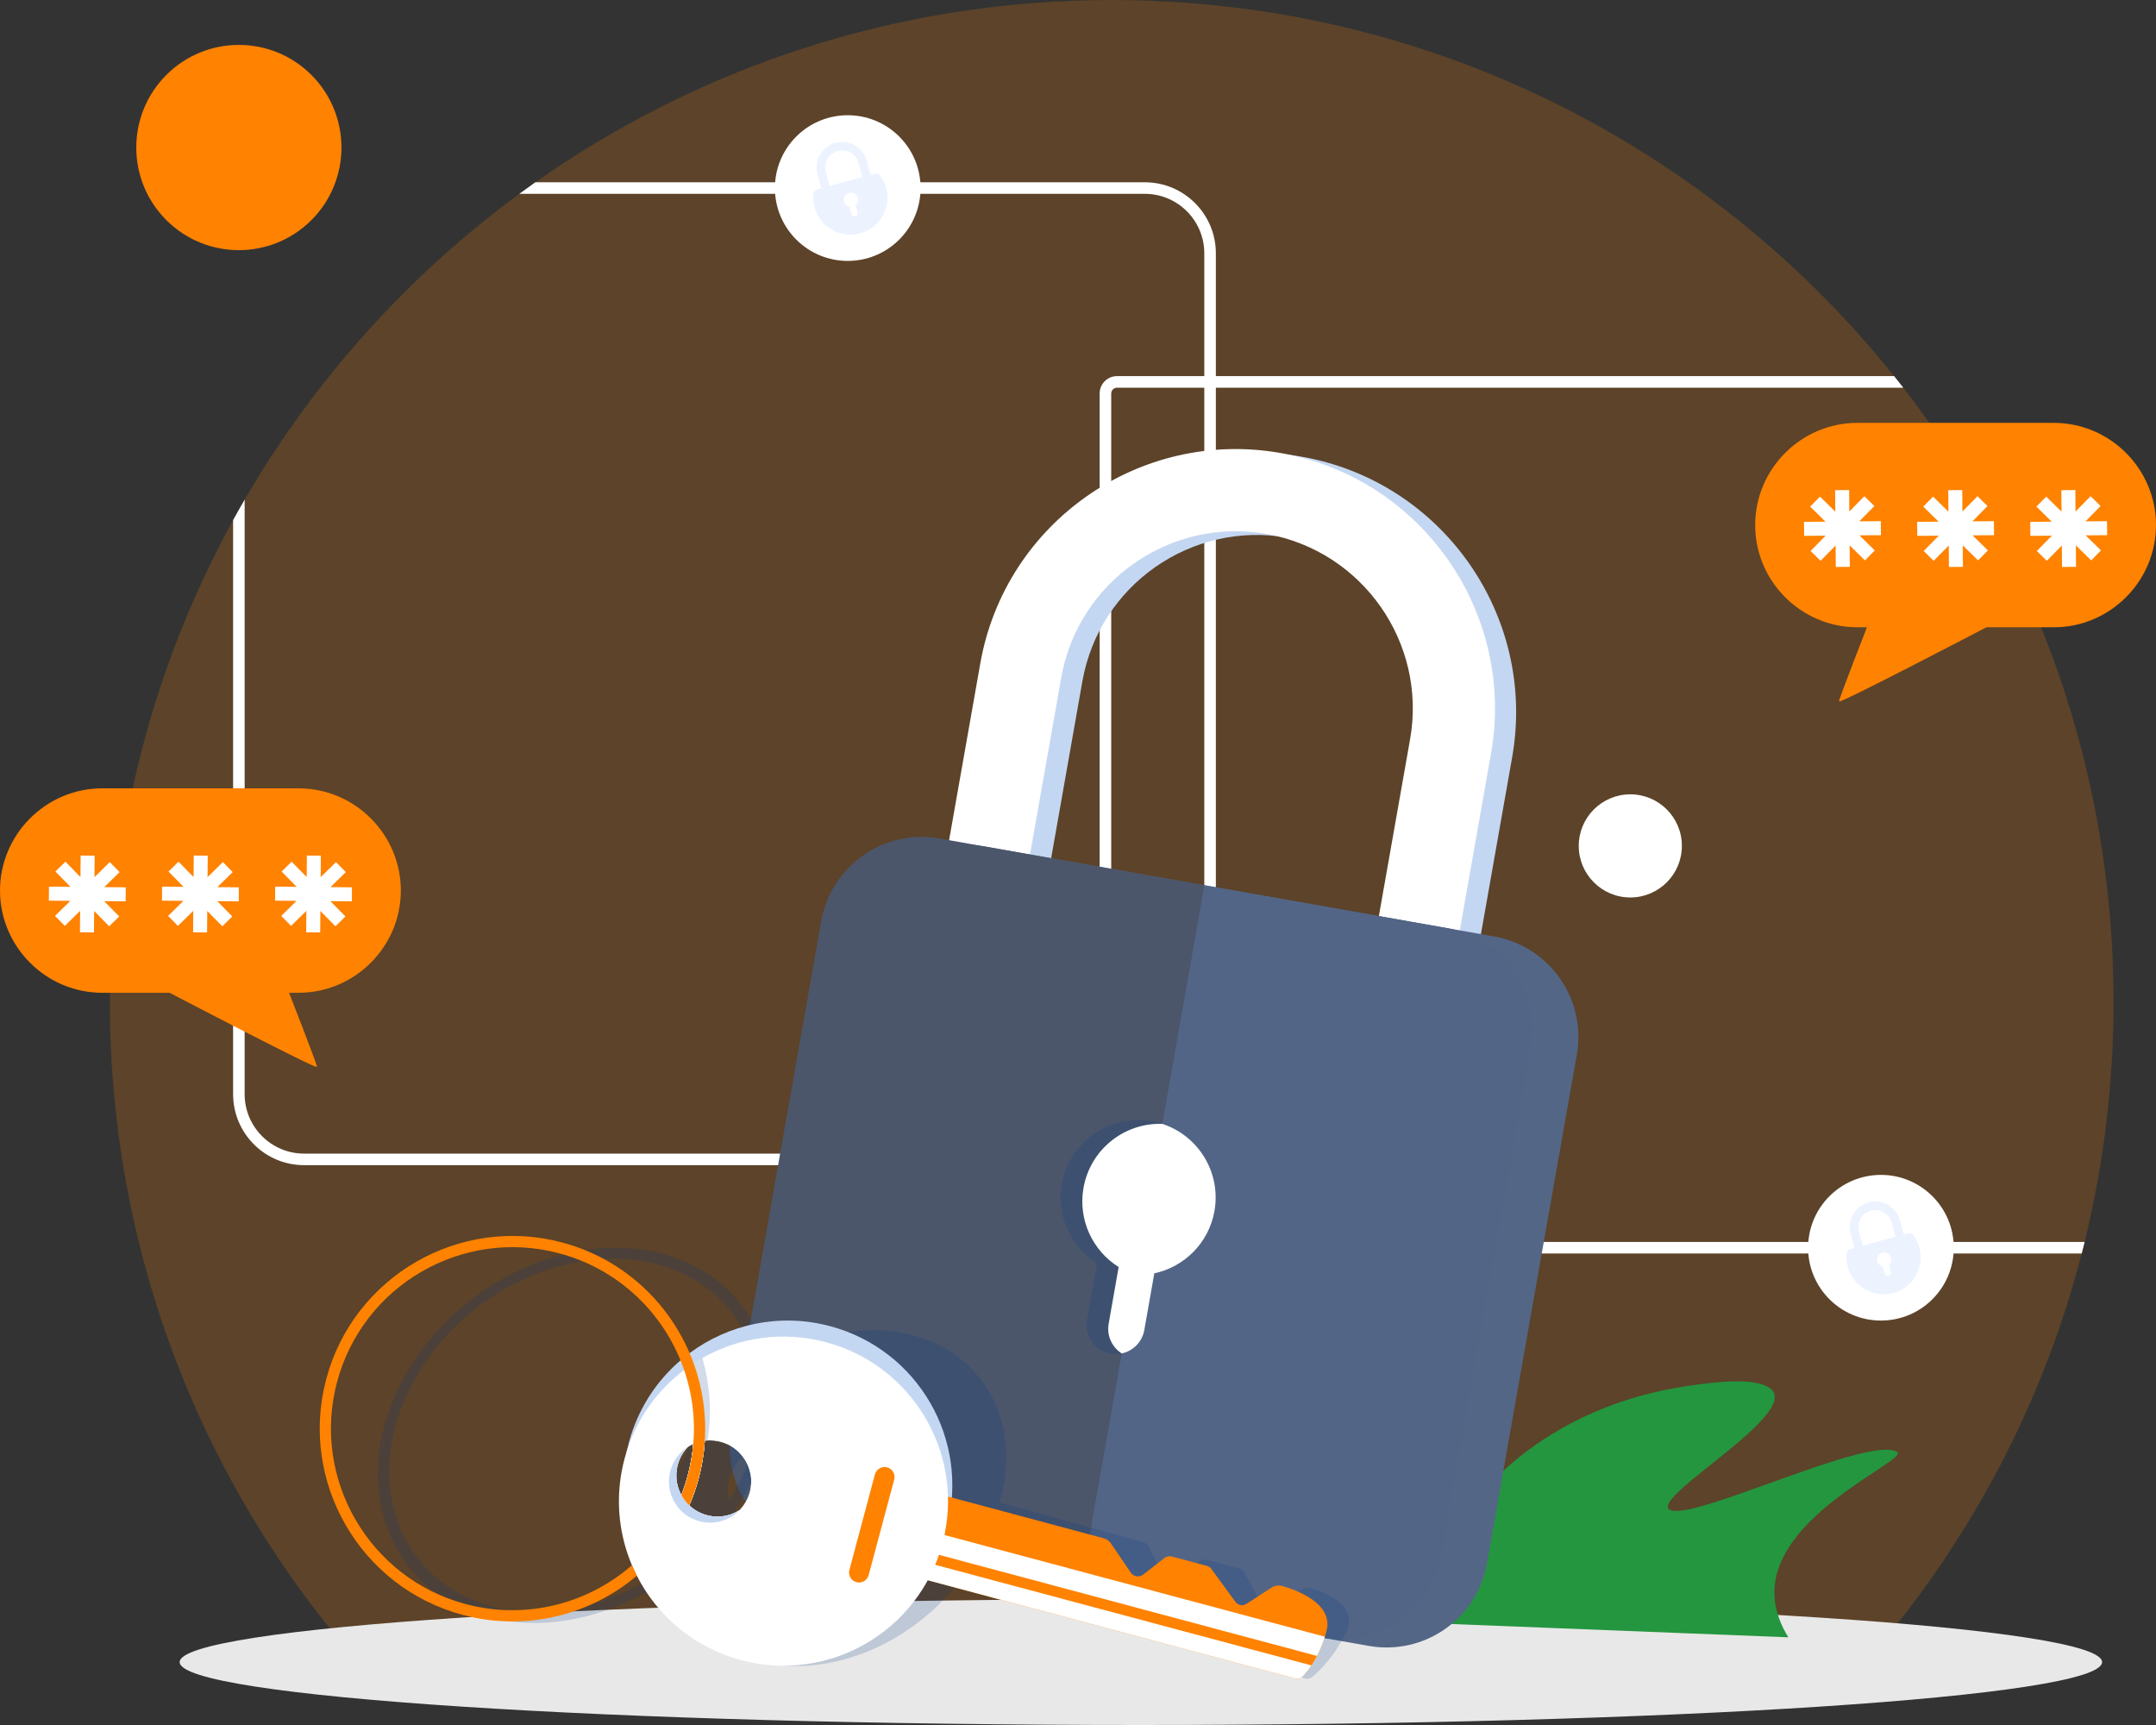 <svg width="120" height="96" viewBox="0 0 120 96" fill="none" xmlns="http://www.w3.org/2000/svg">
<rect x="0" y="0" width="120" height="96" fill="#333333" stroke="none"/>
<g id="Group">
<path id="Vector" d="M117.638 55.762C117.638 60.366 117.08 64.838 116.029 69.117C115.976 69.332 115.922 69.546 115.867 69.76C113.533 78.788 108.994 86.929 102.859 93.574H20.893C11.719 83.636 6.114 70.354 6.114 55.762C6.114 46.042 8.601 36.903 12.974 28.945C13.184 28.563 13.398 28.183 13.617 27.807C17.491 21.132 22.711 15.335 28.904 10.788C29.2 10.57 29.498 10.355 29.799 10.144C38.871 3.753 49.935 0 61.876 0C79.496 0 95.207 8.172 105.426 20.933C105.597 21.146 105.766 21.36 105.934 21.576C113.27 31.017 117.638 42.879 117.638 55.762Z" fill="#FF8200" fill-opacity="0.2"/>
<path id="Vector_2" d="M63.722 10.144H29.798C29.498 10.356 29.2 10.57 28.904 10.788H63.722C65.546 10.788 67.029 12.272 67.029 14.096V60.893C67.029 62.717 65.546 64.201 63.722 64.201H16.925C15.101 64.201 13.617 62.717 13.617 60.893V27.807C13.398 28.183 13.184 28.563 12.974 28.945V60.893C12.974 63.072 14.746 64.844 16.925 64.844H63.722C65.901 64.844 67.673 63.072 67.673 60.893V14.096C67.673 11.917 65.901 10.144 63.722 10.144Z" fill="white"/>
<path id="Vector_3" d="M62.17 69.117C61.993 69.117 61.849 68.972 61.849 68.795V21.898C61.849 21.72 61.993 21.576 62.17 21.576H105.933C105.765 21.36 105.597 21.146 105.425 20.932H62.17C61.638 20.932 61.205 21.365 61.205 21.898V68.795C61.205 69.327 61.638 69.76 62.17 69.76H115.866C115.922 69.546 115.976 69.332 116.029 69.117H62.17Z" fill="white"/>
<path id="Vector_4" d="M63.5 96C93.047 96 117 94.433 117 92.5C117 90.567 93.047 89 63.5 89C33.953 89 10 90.567 10 92.5C10 94.433 33.953 96 63.5 96Z" fill="#E8E8E8"/>
<path id="Vector_5" d="M81.735 84.15C82.792 82.355 86.744 78.198 93.869 77.142C95.034 76.969 97.623 76.585 98.529 77.268C100.328 78.623 91.872 83.302 92.918 84.01C94.029 84.764 103.963 79.874 105.581 80.796C106.341 81.228 98.729 84.205 98.76 88.651C98.767 89.656 99.157 90.507 99.538 91.12L79.336 90.323C79.336 90.323 79.132 88.574 81.735 84.15Z" fill="#24963F"/>
<g id="Group_2">
<path id="Vector_6" d="M64.593 69.981C56.756 68.597 51.507 61.095 52.891 53.258L55.74 37.122C57.123 29.285 64.625 24.036 72.462 25.419C80.299 26.803 85.549 34.305 84.165 42.142L81.316 58.278C79.932 66.115 72.43 71.365 64.593 69.981ZM71.667 29.923C66.313 28.978 61.189 32.564 60.244 37.917L57.395 54.054C56.449 59.407 60.035 64.531 65.389 65.477C70.742 66.422 75.866 62.836 76.812 57.483L79.661 41.346C80.606 35.993 77.02 30.869 71.667 29.923Z" fill="#C4D7F2"/>
<path id="Vector_7" d="M63.417 69.773C55.58 68.389 50.33 60.888 51.714 53.051L54.563 36.914C55.947 29.078 63.448 23.828 71.285 25.212C79.122 26.595 84.372 34.097 82.988 41.934L80.139 58.07C78.755 65.907 71.254 71.157 63.417 69.773ZM70.49 29.715C65.137 28.77 60.013 32.356 59.067 37.709L56.218 53.846C55.273 59.199 58.859 64.323 64.212 65.269C69.566 66.214 74.69 62.628 75.635 57.275L78.484 41.138C79.43 35.785 75.844 30.661 70.49 29.715Z" fill="white"/>
<path id="Vector_8" d="M76.185 91.598L47.89 86.602C44.801 86.056 42.738 83.109 43.284 80.019L48.28 51.725C48.825 48.635 51.773 46.572 54.863 47.118L83.157 52.114C86.247 52.66 88.31 55.607 87.764 58.697L82.768 86.992C82.222 90.081 79.275 92.144 76.185 91.598Z" fill="#536686"/>
<path id="Vector_9" d="M85.189 58.243L80.193 86.537C79.647 89.627 76.7 91.69 73.61 91.144L45.316 86.148C42.225 85.602 40.163 82.654 40.709 79.565L45.705 51.27C46.251 48.18 49.198 46.117 52.288 46.663L80.582 51.66C83.672 52.205 85.734 55.152 85.189 58.243Z" fill="#4B566B"/>
<path id="Vector_10" opacity="0.18" d="M85.189 58.242L80.193 86.537C79.647 89.627 76.7 91.69 73.61 91.144L60.065 88.752L67.038 49.267L80.582 51.659C83.672 52.205 85.735 55.152 85.189 58.242Z" fill="#78AFFF"/>
<g id="Group_3">
<path id="Vector_11" opacity="0.18" d="M67.596 67.395C67.281 69.177 65.914 70.507 64.248 70.864L63.69 74.02C63.573 74.688 63.061 75.188 62.437 75.322C62.237 75.365 62.026 75.371 61.813 75.334C60.933 75.178 60.345 74.338 60.5 73.457L61.058 70.3C59.614 69.395 58.786 67.677 59.1 65.895C59.515 63.549 61.752 61.983 64.098 62.397C64.302 62.433 64.501 62.483 64.693 62.546C66.702 63.203 67.974 65.254 67.596 67.395Z" fill="#003889"/>
<path id="Vector_12" d="M67.596 67.396C67.281 69.177 65.914 70.507 64.248 70.864L63.691 74.02C63.573 74.688 63.061 75.188 62.437 75.322C61.897 74.981 61.588 74.337 61.706 73.67L62.263 70.513C60.819 69.608 59.991 67.889 60.306 66.108C60.684 63.966 62.581 62.474 64.693 62.546C66.702 63.203 67.974 65.254 67.596 67.396Z" fill="white"/>
</g>
</g>
<path id="Vector_13" opacity="0.18" d="M73.007 88.405C72.809 88.346 72.58 88.375 72.387 88.481L70.765 89.379C70.556 89.495 70.296 89.443 70.202 89.267L69.249 87.487C69.203 87.4 69.117 87.335 69.01 87.305L67.208 86.808C67.064 86.769 66.898 86.796 66.767 86.882L65.361 87.796C65.13 87.946 64.819 87.891 64.719 87.683L63.946 86.08C63.885 85.953 63.765 85.859 63.612 85.817L58.441 84.386L55.636 83.612C56.877 79.416 54.964 75.453 50.88 74.328C48.23 73.596 45.241 74.22 42.737 75.785C42.102 72.936 40.063 70.654 36.943 69.794C31.552 68.307 24.943 71.622 22.212 77.183C19.479 82.745 21.643 88.479 27.034 89.966C30.354 90.882 34.135 89.976 37.188 87.847C37.855 90.022 39.529 91.736 41.995 92.416C45.921 93.499 50.587 91.612 53.328 88.09L72.636 93.415C72.769 93.451 72.927 93.413 73.051 93.312C73.074 93.293 73.1 93.272 73.127 93.249C73.142 93.236 73.157 93.222 73.173 93.208C73.176 93.206 73.178 93.204 73.181 93.201C73.193 93.191 73.204 93.18 73.217 93.169C73.292 93.101 73.376 93.022 73.467 92.93C73.487 92.91 73.507 92.889 73.528 92.867C73.578 92.816 73.629 92.761 73.681 92.703C73.814 92.555 73.957 92.384 74.103 92.19C74.322 91.898 74.549 91.553 74.766 91.15C74.818 91.053 74.871 90.952 74.922 90.847C75.647 89.37 73.788 88.64 73.007 88.405ZM41.196 82.419C41.019 82.782 40.823 83.134 40.611 83.476C40.604 83.456 40.597 83.436 40.591 83.415C40.585 83.396 40.579 83.376 40.575 83.356C40.574 83.354 40.573 83.351 40.573 83.349C40.568 83.332 40.564 83.314 40.56 83.297C40.548 83.248 40.539 83.197 40.531 83.146C40.528 83.125 40.526 83.103 40.523 83.082C40.52 83.056 40.518 83.03 40.517 83.004C40.515 82.986 40.514 82.968 40.514 82.95C40.513 82.933 40.512 82.915 40.511 82.897C40.511 82.874 40.511 82.852 40.512 82.829C40.512 82.82 40.512 82.81 40.513 82.8C40.513 82.784 40.514 82.769 40.514 82.752C40.516 82.725 40.518 82.697 40.52 82.669L40.521 82.667C40.523 82.642 40.526 82.618 40.529 82.593C40.532 82.573 40.535 82.551 40.539 82.531C40.541 82.517 40.543 82.503 40.546 82.49C40.573 82.337 40.617 82.183 40.679 82.029C40.748 81.856 40.833 81.693 40.934 81.539C40.984 81.463 41.037 81.389 41.094 81.317C41.094 81.317 41.095 81.317 41.095 81.317C41.132 81.27 41.171 81.224 41.212 81.179C41.313 81.067 41.421 80.962 41.538 80.866C41.538 80.866 41.538 80.866 41.539 80.865C41.59 80.837 41.642 80.811 41.695 80.785C41.715 80.775 41.736 80.766 41.756 80.757C41.791 80.741 41.826 80.727 41.861 80.713C41.865 80.711 41.87 80.709 41.875 80.707C41.702 81.276 41.477 81.848 41.196 82.419ZM41.611 84.506C41.585 84.496 41.559 84.485 41.535 84.474C41.509 84.464 41.485 84.452 41.461 84.441C41.46 84.441 41.46 84.44 41.459 84.439C41.434 84.427 41.41 84.415 41.387 84.402C41.364 84.39 41.342 84.377 41.321 84.364C41.32 84.363 41.318 84.363 41.318 84.361C41.304 84.352 41.289 84.344 41.275 84.334C41.246 84.316 41.219 84.296 41.192 84.276C41.174 84.263 41.157 84.249 41.14 84.235C41.123 84.222 41.107 84.208 41.091 84.195C41.087 84.192 41.084 84.189 41.08 84.185C41.071 84.177 41.062 84.169 41.053 84.161C41.038 84.147 41.024 84.133 41.009 84.119C40.991 84.1 40.973 84.082 40.956 84.063C40.952 84.058 40.947 84.054 40.944 84.049C40.939 84.044 40.935 84.039 40.931 84.034C41.238 83.567 41.518 83.082 41.766 82.576C41.926 82.252 42.068 81.927 42.194 81.602C42.333 81.245 42.452 80.888 42.552 80.532C42.56 80.531 42.569 80.53 42.577 80.529C42.591 80.527 42.605 80.526 42.62 80.525C42.627 80.524 42.632 80.524 42.639 80.523C42.659 80.521 42.678 80.52 42.697 80.518C42.702 80.518 42.708 80.518 42.712 80.518C42.73 80.517 42.747 80.516 42.765 80.515C42.792 80.514 42.819 80.513 42.847 80.513C43.107 80.513 43.364 80.556 43.607 80.649C43.685 80.679 43.761 80.714 43.831 80.753C43.855 80.766 43.878 80.78 43.901 80.794C43.947 80.822 43.99 80.852 44.032 80.883C44.053 80.899 44.074 80.915 44.094 80.932C44.094 80.932 44.094 80.932 44.094 80.932C44.134 80.965 44.172 81 44.209 81.036H44.21C44.245 81.073 44.28 81.111 44.312 81.151C44.324 81.164 44.334 81.178 44.345 81.192C44.388 81.247 44.428 81.305 44.464 81.366C44.482 81.397 44.499 81.428 44.515 81.459C44.523 81.475 44.53 81.491 44.538 81.507C44.543 81.518 44.547 81.529 44.552 81.539C44.567 81.573 44.581 81.607 44.594 81.642C44.602 81.663 44.609 81.684 44.616 81.705C44.627 81.739 44.637 81.774 44.646 81.809C44.655 81.844 44.663 81.88 44.67 81.915C44.67 81.915 44.671 81.915 44.67 81.916C44.686 81.993 44.695 82.071 44.701 82.15C44.706 82.217 44.707 82.285 44.705 82.354C44.707 82.288 44.705 82.224 44.701 82.16C44.706 82.224 44.707 82.288 44.705 82.354C44.704 82.381 44.703 82.409 44.701 82.437C44.7 82.444 44.7 82.451 44.7 82.457C44.699 82.462 44.699 82.466 44.698 82.471C44.697 82.492 44.694 82.513 44.692 82.533C44.69 82.545 44.689 82.557 44.688 82.569C44.686 82.581 44.685 82.593 44.683 82.605C44.68 82.626 44.676 82.647 44.672 82.668C44.645 82.82 44.6 82.973 44.539 83.127C44.504 83.213 44.466 83.297 44.423 83.378C44.423 83.378 44.424 83.379 44.423 83.379C44.366 83.488 44.302 83.592 44.233 83.692C44.076 83.916 43.888 84.117 43.679 84.29C43.026 84.648 42.265 84.755 41.611 84.506ZM27.322 89.379C22.244 87.978 20.207 82.578 22.78 77.34C25.353 72.103 31.577 68.981 36.654 70.381C39.648 71.207 41.586 73.425 42.144 76.179C40.547 77.309 39.188 78.834 38.302 80.637C38.23 80.784 38.162 80.932 38.097 81.079C38.02 81.219 37.947 81.36 37.876 81.504C37.001 83.286 36.712 85.086 36.936 86.708C36.962 86.9 36.997 87.089 37.037 87.276C34.136 89.357 30.503 90.256 27.322 89.379Z" fill="#003889"/>
<g id="Group_4">
<path id="Vector_14" d="M46.211 73.806C43.402 73.054 40.549 73.695 38.383 75.303C38.209 75.431 38.04 75.566 37.876 75.707C36.523 76.868 35.495 78.435 35 80.287C34.96 80.438 34.923 80.59 34.891 80.741C33.875 85.48 36.747 90.232 41.481 91.498C46.219 92.764 51.082 90.075 52.563 85.455C52.609 85.311 52.652 85.165 52.692 85.017C53.999 80.131 51.097 75.112 46.211 73.806ZM38.28 82.118C38.181 82.491 38.061 82.853 37.924 83.204C37.913 83.184 37.902 83.163 37.891 83.142C37.881 83.122 37.871 83.102 37.862 83.081C37.86 83.079 37.859 83.076 37.858 83.073C37.849 83.055 37.841 83.038 37.834 83.02C37.812 82.969 37.791 82.918 37.773 82.865C37.765 82.843 37.758 82.821 37.751 82.799C37.742 82.772 37.734 82.745 37.727 82.719C37.721 82.7 37.717 82.682 37.712 82.663C37.708 82.645 37.703 82.627 37.699 82.609C37.694 82.586 37.689 82.562 37.685 82.539C37.683 82.529 37.681 82.52 37.679 82.51C37.676 82.494 37.673 82.478 37.671 82.461C37.666 82.432 37.662 82.404 37.659 82.376V82.373C37.656 82.348 37.653 82.322 37.652 82.297C37.65 82.276 37.648 82.254 37.647 82.233C37.646 82.219 37.646 82.204 37.645 82.19C37.639 82.034 37.65 81.875 37.678 81.717C37.71 81.54 37.76 81.372 37.827 81.214C37.86 81.135 37.898 81.06 37.939 80.986C37.939 80.986 37.94 80.986 37.94 80.986C37.968 80.938 37.996 80.89 38.027 80.843C38.104 80.728 38.19 80.621 38.285 80.523C38.285 80.522 38.285 80.522 38.286 80.522C38.332 80.493 38.378 80.466 38.425 80.44C38.444 80.43 38.462 80.42 38.48 80.411C38.512 80.394 38.544 80.379 38.576 80.365C38.58 80.363 38.584 80.361 38.588 80.359C38.538 80.944 38.437 81.531 38.28 82.118ZM41.714 83.104C41.68 83.215 41.639 83.323 41.592 83.425C41.483 83.656 41.339 83.862 41.167 84.04C40.592 84.407 39.855 84.518 39.147 84.262C39.118 84.251 39.091 84.24 39.063 84.229C39.036 84.218 39.009 84.206 38.983 84.194C38.982 84.194 38.981 84.194 38.981 84.193C38.953 84.181 38.927 84.168 38.901 84.155C38.875 84.142 38.851 84.129 38.827 84.116C38.825 84.115 38.823 84.115 38.822 84.113C38.806 84.104 38.79 84.095 38.774 84.085C38.741 84.067 38.709 84.046 38.678 84.025C38.657 84.012 38.637 83.998 38.617 83.984C38.598 83.97 38.579 83.956 38.56 83.942C38.556 83.939 38.551 83.935 38.547 83.932C38.543 83.929 38.539 83.927 38.535 83.924C38.528 83.918 38.521 83.912 38.515 83.907C38.497 83.893 38.479 83.878 38.461 83.864C38.439 83.845 38.418 83.826 38.396 83.806C38.391 83.801 38.386 83.797 38.381 83.792C38.375 83.787 38.37 83.782 38.365 83.776C38.571 83.297 38.746 82.798 38.884 82.279C38.974 81.946 39.046 81.612 39.102 81.278C39.163 80.912 39.205 80.545 39.228 80.18C39.236 80.178 39.244 80.177 39.252 80.176C39.266 80.174 39.28 80.173 39.294 80.171C39.3 80.171 39.306 80.17 39.313 80.17C39.332 80.168 39.351 80.166 39.37 80.165C39.375 80.164 39.38 80.164 39.385 80.164C39.402 80.163 39.42 80.162 39.437 80.162C39.464 80.161 39.491 80.16 39.518 80.16C39.779 80.159 40.045 80.205 40.308 80.3C40.393 80.331 40.476 80.366 40.555 80.406C40.581 80.42 40.608 80.434 40.633 80.448C40.685 80.477 40.735 80.508 40.784 80.54C40.808 80.556 40.832 80.573 40.856 80.59C40.856 80.59 40.856 80.59 40.856 80.59C40.904 80.624 40.949 80.66 40.994 80.697H40.994C41.038 80.735 41.081 80.775 41.122 80.815C41.136 80.829 41.15 80.842 41.164 80.857C41.219 80.914 41.271 80.974 41.32 81.036C41.345 81.068 41.369 81.099 41.391 81.132C41.403 81.148 41.414 81.164 41.425 81.181C41.427 81.185 41.431 81.19 41.433 81.194C41.461 81.235 41.486 81.277 41.511 81.32C41.523 81.341 41.535 81.364 41.546 81.385C41.565 81.42 41.582 81.456 41.599 81.492C41.615 81.528 41.631 81.564 41.646 81.6C41.646 81.6 41.646 81.6 41.646 81.601C41.704 81.746 41.748 81.897 41.776 82.051C41.781 82.079 41.786 82.108 41.79 82.136C41.791 82.144 41.792 82.151 41.793 82.157C41.794 82.162 41.794 82.167 41.795 82.171C41.797 82.193 41.799 82.214 41.802 82.235C41.803 82.248 41.804 82.26 41.805 82.272C41.806 82.284 41.807 82.296 41.808 82.309C41.809 82.33 41.81 82.352 41.811 82.374C41.816 82.529 41.805 82.687 41.777 82.845C41.761 82.933 41.741 83.019 41.716 83.103C41.714 83.103 41.714 83.103 41.714 83.104Z" fill="#C4D7F2"/>
<path id="Vector_15" d="M62.943 87.527C63.088 87.741 63.41 87.797 63.609 87.643L64.817 86.703C64.93 86.615 65.09 86.587 65.242 86.628L67.151 87.138C67.264 87.169 67.365 87.236 67.43 87.325L68.768 89.154C68.9 89.335 69.172 89.388 69.356 89.269L70.784 88.346C70.953 88.237 71.177 88.207 71.387 88.268C72.219 88.509 74.236 89.259 73.83 90.777C73.801 90.884 73.77 90.988 73.739 91.088C73.609 91.502 73.457 91.857 73.302 92.156C73.197 92.356 73.092 92.532 72.991 92.684C72.951 92.744 72.912 92.8 72.873 92.853C72.857 92.875 72.841 92.897 72.826 92.917C72.755 93.011 72.688 93.093 72.628 93.163C72.617 93.174 72.608 93.185 72.599 93.195C72.597 93.198 72.594 93.201 72.593 93.203C72.579 93.217 72.567 93.231 72.555 93.244C72.533 93.268 72.512 93.29 72.493 93.31C72.39 93.413 72.241 93.453 72.101 93.415L50.216 87.564L51.453 82.937L55.951 84.139L61.431 85.609C61.593 85.652 61.734 85.749 61.822 85.879L62.943 87.527Z" fill="#FF8200"/>
<path id="Vector_16" d="M50.702 84.929L73.74 91.088C73.609 91.502 73.457 91.856 73.302 92.156C73.197 92.356 73.092 92.531 72.991 92.683C72.951 92.743 72.912 92.799 72.873 92.852C72.857 92.875 72.842 92.896 72.826 92.917C72.755 93.011 72.688 93.093 72.628 93.162C72.617 93.174 72.608 93.184 72.599 93.195C72.597 93.198 72.595 93.2 72.593 93.202C72.58 93.217 72.567 93.231 72.555 93.244C72.533 93.267 72.512 93.289 72.493 93.309C72.391 93.413 72.241 93.452 72.101 93.415L50.012 87.509L50.702 84.929Z" fill="white"/>
<path id="Vector_17" d="M51.713 86.384L73.302 92.156C73.197 92.356 73.092 92.531 72.991 92.683L51.56 86.954L51.713 86.384Z" fill="#FF8200"/>
<path id="Vector_18" d="M45.973 74.697C43.557 74.05 41.109 74.433 39.093 75.576C38.928 75.67 38.766 75.768 38.608 75.871C38.585 75.885 38.562 75.9 38.539 75.915C38.382 76.019 38.228 76.129 38.078 76.243C36.622 77.345 35.484 78.887 34.89 80.741C34.844 80.884 34.801 81.03 34.762 81.177C34.272 83.008 34.373 84.858 34.948 86.523C35.017 86.721 35.092 86.915 35.172 87.107C35.176 87.114 35.179 87.121 35.182 87.129C35.199 87.169 35.216 87.209 35.233 87.248C35.25 87.287 35.267 87.325 35.285 87.362C35.298 87.392 35.313 87.422 35.327 87.452C35.343 87.487 35.36 87.521 35.376 87.555C35.399 87.602 35.422 87.648 35.446 87.694C36.584 89.929 38.629 91.69 41.242 92.389C46.128 93.695 51.147 90.794 52.454 85.908C52.494 85.757 52.53 85.606 52.563 85.455C53.579 80.716 50.708 75.962 45.973 74.697ZM40.307 80.3C40.392 80.331 40.475 80.366 40.554 80.406C40.58 80.42 40.607 80.434 40.632 80.448C40.684 80.477 40.734 80.508 40.783 80.54C40.807 80.556 40.831 80.573 40.855 80.59C40.855 80.59 40.855 80.59 40.856 80.59C40.903 80.624 40.948 80.66 40.993 80.697H40.993C41.037 80.735 41.081 80.775 41.121 80.815C41.135 80.829 41.149 80.842 41.163 80.857C41.218 80.914 41.27 80.974 41.319 81.036C41.344 81.068 41.368 81.099 41.39 81.132C41.402 81.148 41.413 81.164 41.423 81.181C41.426 81.186 41.429 81.19 41.432 81.194C41.46 81.235 41.485 81.277 41.51 81.32C41.522 81.341 41.534 81.364 41.545 81.385C41.564 81.42 41.581 81.456 41.597 81.492C41.614 81.528 41.63 81.564 41.645 81.6C41.645 81.6 41.645 81.6 41.645 81.601C41.703 81.746 41.747 81.897 41.775 82.051C41.78 82.079 41.785 82.108 41.789 82.136C41.79 82.144 41.791 82.151 41.792 82.157C41.793 82.162 41.793 82.167 41.794 82.171C41.796 82.193 41.798 82.214 41.801 82.235C41.802 82.248 41.803 82.26 41.804 82.272C41.805 82.284 41.806 82.296 41.807 82.309C41.808 82.33 41.809 82.352 41.81 82.374C41.815 82.529 41.804 82.687 41.776 82.845C41.76 82.933 41.74 83.019 41.715 83.103C41.715 83.103 41.716 83.104 41.715 83.104C41.681 83.216 41.64 83.323 41.593 83.425C41.484 83.656 41.34 83.862 41.169 84.04C40.593 84.407 39.856 84.518 39.148 84.262C39.119 84.251 39.092 84.24 39.064 84.229C39.037 84.218 39.01 84.206 38.984 84.194C38.983 84.194 38.982 84.194 38.982 84.193C38.955 84.181 38.928 84.168 38.902 84.155C38.877 84.142 38.852 84.129 38.828 84.116C38.826 84.115 38.824 84.115 38.823 84.113C38.807 84.104 38.791 84.095 38.775 84.086C38.742 84.067 38.711 84.046 38.679 84.025C38.658 84.012 38.638 83.998 38.618 83.984C38.599 83.97 38.58 83.956 38.561 83.942C38.556 83.939 38.552 83.935 38.548 83.932C38.544 83.929 38.541 83.927 38.536 83.924C38.529 83.918 38.522 83.912 38.516 83.907C38.498 83.893 38.48 83.878 38.462 83.864C38.44 83.845 38.419 83.826 38.397 83.806C38.392 83.801 38.387 83.797 38.382 83.792C38.377 83.787 38.371 83.782 38.366 83.776C38.572 83.297 38.747 82.798 38.886 82.279C38.975 81.946 39.047 81.612 39.103 81.278C39.164 80.912 39.206 80.545 39.229 80.18C39.237 80.178 39.245 80.177 39.253 80.176C39.267 80.174 39.281 80.173 39.295 80.171C39.301 80.171 39.307 80.171 39.314 80.17C39.333 80.168 39.352 80.166 39.371 80.165C39.376 80.164 39.381 80.164 39.386 80.164C39.403 80.163 39.421 80.162 39.438 80.162C39.465 80.161 39.492 80.16 39.519 80.16C39.778 80.16 40.044 80.205 40.307 80.3ZM37.678 81.716C37.71 81.54 37.76 81.372 37.827 81.214C37.861 81.135 37.898 81.059 37.94 80.986C37.94 80.986 37.94 80.986 37.94 80.985C37.968 80.937 37.996 80.889 38.027 80.843C38.104 80.728 38.19 80.621 38.285 80.522C38.285 80.522 38.285 80.522 38.286 80.522C38.332 80.492 38.378 80.465 38.425 80.439C38.444 80.43 38.462 80.42 38.481 80.411C38.512 80.394 38.544 80.379 38.576 80.365C38.58 80.363 38.584 80.361 38.588 80.359C38.538 80.944 38.437 81.531 38.28 82.118C38.181 82.491 38.061 82.852 37.924 83.204C37.913 83.183 37.902 83.163 37.891 83.141C37.881 83.122 37.871 83.101 37.862 83.081C37.86 83.078 37.859 83.076 37.858 83.073C37.849 83.055 37.841 83.037 37.834 83.02C37.812 82.969 37.791 82.917 37.773 82.865C37.765 82.843 37.758 82.821 37.751 82.798C37.742 82.772 37.734 82.745 37.727 82.718C37.722 82.7 37.717 82.682 37.713 82.663C37.708 82.645 37.703 82.627 37.699 82.608C37.694 82.585 37.689 82.562 37.685 82.539C37.683 82.529 37.681 82.519 37.679 82.509C37.676 82.493 37.673 82.477 37.671 82.46C37.666 82.432 37.662 82.404 37.659 82.375V82.373C37.656 82.347 37.653 82.322 37.652 82.297C37.65 82.275 37.648 82.254 37.647 82.233C37.646 82.219 37.646 82.204 37.645 82.19C37.639 82.034 37.65 81.875 37.678 81.716Z" fill="white"/>
<path id="Vector_19" d="M41.168 84.04C40.555 84.674 39.596 84.932 38.69 84.584C37.676 84.194 37.072 83.118 37.266 82.049C37.386 81.387 37.771 80.852 38.286 80.523C38.19 80.621 38.104 80.728 38.027 80.843C37.997 80.889 37.968 80.937 37.94 80.985C37.94 80.986 37.94 80.986 37.94 80.986C37.898 81.06 37.861 81.135 37.828 81.214C37.761 81.372 37.71 81.54 37.679 81.717C37.65 81.875 37.639 82.034 37.645 82.19C37.646 82.204 37.647 82.219 37.648 82.233C37.648 82.254 37.65 82.275 37.652 82.297C37.654 82.322 37.656 82.347 37.659 82.373V82.375C37.663 82.404 37.666 82.432 37.671 82.46C37.674 82.477 37.676 82.493 37.68 82.509C37.681 82.519 37.683 82.529 37.685 82.539C37.689 82.563 37.694 82.585 37.699 82.608C37.704 82.627 37.708 82.646 37.713 82.663C37.717 82.682 37.722 82.7 37.727 82.718C37.734 82.745 37.742 82.772 37.751 82.798C37.758 82.821 37.765 82.843 37.773 82.865C37.792 82.917 37.812 82.969 37.834 83.02C37.842 83.037 37.85 83.055 37.858 83.073C37.859 83.076 37.86 83.078 37.862 83.081C37.871 83.101 37.881 83.122 37.891 83.141C37.902 83.162 37.913 83.183 37.924 83.204C38.061 82.852 38.181 82.491 38.28 82.118C38.438 81.531 38.538 80.944 38.589 80.359C38.6 80.354 38.611 80.349 38.623 80.344C38.658 80.329 38.693 80.315 38.729 80.302C38.739 80.298 38.749 80.294 38.76 80.291C38.778 80.284 38.797 80.278 38.815 80.272C38.822 80.27 38.829 80.267 38.837 80.265C38.853 80.26 38.869 80.254 38.886 80.25C38.907 80.244 38.929 80.238 38.951 80.232C38.973 80.226 38.996 80.221 39.018 80.216C39.026 80.214 39.033 80.212 39.04 80.211C39.056 80.208 39.072 80.205 39.089 80.201C39.102 80.199 39.114 80.197 39.127 80.194C39.144 80.191 39.161 80.188 39.179 80.186C39.185 80.185 39.191 80.184 39.198 80.183C39.203 80.182 39.208 80.181 39.213 80.181C39.218 80.18 39.223 80.179 39.227 80.179C39.204 80.544 39.162 80.911 39.101 81.278C39.045 81.612 38.973 81.946 38.884 82.279C38.745 82.798 38.57 83.297 38.364 83.776C38.369 83.781 38.375 83.787 38.38 83.791C38.385 83.797 38.39 83.801 38.395 83.806C38.417 83.826 38.439 83.845 38.461 83.864C38.478 83.878 38.496 83.893 38.514 83.907C38.521 83.913 38.528 83.918 38.535 83.924C38.538 83.926 38.542 83.929 38.546 83.932C38.55 83.935 38.555 83.938 38.559 83.941C38.578 83.956 38.597 83.969 38.616 83.983C38.636 83.998 38.657 84.011 38.677 84.025C38.709 84.046 38.74 84.066 38.773 84.085C38.789 84.094 38.805 84.104 38.821 84.113C38.822 84.114 38.824 84.115 38.826 84.115C38.85 84.129 38.875 84.142 38.9 84.154C38.926 84.168 38.953 84.181 38.98 84.193C38.981 84.194 38.981 84.194 38.982 84.194C39.008 84.206 39.035 84.218 39.062 84.228C39.09 84.24 39.118 84.251 39.146 84.261C39.855 84.518 40.592 84.408 41.168 84.04Z" fill="#C4D7F2"/>
<path id="Vector_20" d="M49.77 82.342L48.348 87.658C48.269 87.953 47.964 88.13 47.669 88.051C47.374 87.972 47.197 87.667 47.276 87.372L48.697 82.055C48.776 81.76 49.082 81.584 49.377 81.662C49.672 81.741 49.848 82.047 49.77 82.342Z" fill="#FF8200"/>
<path id="Vector_21" opacity="0.18" d="M39.384 80.165C39.379 80.165 39.374 80.165 39.369 80.165C39.35 80.167 39.331 80.168 39.312 80.17C39.306 80.171 39.3 80.171 39.293 80.172C39.279 80.173 39.265 80.174 39.251 80.177C39.243 80.177 39.235 80.178 39.227 80.18C39.204 80.545 39.162 80.912 39.101 81.279L38.544 81.129C38.618 80.854 38.679 80.578 38.728 80.303C38.997 78.805 38.917 77.312 38.54 75.915C38.562 75.9 38.585 75.886 38.608 75.871C38.767 75.768 38.929 75.67 39.093 75.577C39.513 77.033 39.629 78.594 39.384 80.165Z" fill="#003889"/>
<path id="Vector_22" d="M39.227 80.179C39.204 80.544 39.162 80.911 39.101 81.278C39.045 81.612 38.973 81.946 38.883 82.279C38.745 82.798 38.57 83.297 38.364 83.776C38.354 83.767 38.343 83.757 38.334 83.748C38.333 83.748 38.332 83.747 38.331 83.746C38.311 83.726 38.291 83.706 38.272 83.684C38.252 83.664 38.233 83.642 38.214 83.621C38.195 83.599 38.176 83.577 38.158 83.554C38.14 83.532 38.122 83.509 38.105 83.486C38.088 83.463 38.071 83.439 38.054 83.415C38.037 83.392 38.022 83.368 38.006 83.344C37.991 83.319 37.976 83.295 37.961 83.27C37.948 83.248 37.936 83.226 37.924 83.203V83.203C38.061 82.851 38.181 82.49 38.28 82.117C38.437 81.53 38.538 80.942 38.588 80.358C38.599 80.353 38.61 80.348 38.622 80.343C38.657 80.328 38.692 80.314 38.728 80.301C38.738 80.297 38.749 80.293 38.759 80.29C38.777 80.283 38.796 80.276 38.814 80.271C38.822 80.268 38.829 80.266 38.836 80.264C38.853 80.259 38.869 80.253 38.885 80.249C38.907 80.243 38.928 80.237 38.95 80.231C38.972 80.225 38.995 80.22 39.018 80.215C39.025 80.213 39.032 80.211 39.04 80.21C39.056 80.206 39.072 80.203 39.089 80.2C39.101 80.197 39.114 80.195 39.126 80.193C39.143 80.19 39.161 80.187 39.178 80.184C39.185 80.183 39.191 80.182 39.197 80.182C39.202 80.181 39.207 80.18 39.213 80.18C39.218 80.18 39.223 80.179 39.227 80.179Z" fill="white"/>
<path id="Vector_23" d="M38.546 83.933C38.55 83.936 38.555 83.939 38.559 83.942C38.551 83.936 38.543 83.931 38.535 83.925C38.51 83.905 38.485 83.885 38.461 83.865C38.478 83.879 38.496 83.894 38.514 83.908C38.524 83.916 38.535 83.925 38.546 83.933Z" fill="white"/>
<path id="Vector_24" d="M38.616 83.984C38.612 83.981 38.608 83.978 38.604 83.975C38.59 83.965 38.575 83.955 38.56 83.943C38.56 83.943 38.559 83.943 38.559 83.942C38.578 83.956 38.597 83.97 38.616 83.984Z" fill="white"/>
<path id="Vector_25" d="M38.677 84.026C38.657 84.012 38.636 83.998 38.617 83.984C38.636 83.998 38.657 84.012 38.677 84.026Z" fill="white"/>
<path id="Vector_26" d="M38.773 84.086C38.741 84.067 38.709 84.046 38.678 84.026C38.709 84.046 38.741 84.067 38.773 84.086Z" fill="white"/>
<path id="Vector_27" d="M38.425 80.44C38.378 80.466 38.332 80.493 38.287 80.522V80.521C38.331 80.492 38.378 80.465 38.425 80.44Z" fill="white"/>
<path id="Vector_28" d="M39.251 80.176C39.243 80.177 39.235 80.178 39.227 80.18C39.204 80.545 39.162 80.912 39.101 81.279C39.045 81.613 38.973 81.946 38.883 82.279C38.745 82.798 38.57 83.298 38.364 83.777C38.369 83.782 38.374 83.787 38.38 83.792C38.374 83.787 38.368 83.782 38.363 83.777C38.353 83.768 38.343 83.758 38.334 83.748C38.333 83.748 38.332 83.747 38.331 83.746C38.311 83.726 38.291 83.706 38.272 83.685C38.252 83.664 38.233 83.642 38.214 83.621C38.195 83.599 38.176 83.577 38.158 83.554C38.14 83.532 38.122 83.509 38.105 83.486C38.088 83.463 38.071 83.44 38.054 83.415C38.037 83.392 38.022 83.368 38.006 83.344C37.991 83.32 37.976 83.295 37.961 83.27C37.948 83.248 37.936 83.226 37.924 83.203V83.203C38.061 82.851 38.181 82.49 38.28 82.117C38.437 81.53 38.538 80.942 38.588 80.358C38.584 80.36 38.579 80.362 38.575 80.364C38.58 80.362 38.584 80.359 38.588 80.357C38.599 80.353 38.61 80.347 38.622 80.343C38.657 80.328 38.692 80.314 38.728 80.301C38.738 80.297 38.749 80.293 38.759 80.29C38.777 80.283 38.796 80.276 38.814 80.271C38.822 80.268 38.829 80.266 38.836 80.264C38.853 80.259 38.869 80.253 38.885 80.249C38.907 80.243 38.928 80.237 38.95 80.231C38.972 80.225 38.995 80.22 39.018 80.215C39.025 80.213 39.032 80.211 39.04 80.21C39.056 80.207 39.072 80.204 39.089 80.2C39.101 80.198 39.114 80.195 39.126 80.193C39.143 80.19 39.161 80.187 39.178 80.184C39.185 80.183 39.191 80.182 39.197 80.182C39.202 80.181 39.207 80.18 39.213 80.18C39.217 80.179 39.222 80.178 39.227 80.178C39.235 80.178 39.243 80.177 39.251 80.176Z" fill="white"/>
<path id="Vector_29" d="M40.783 80.54C40.734 80.508 40.684 80.477 40.633 80.448C40.684 80.477 40.734 80.507 40.783 80.54Z" fill="white"/>
<path id="Vector_30" d="M40.992 80.697C40.948 80.66 40.902 80.624 40.855 80.59C40.902 80.624 40.948 80.66 40.992 80.697Z" fill="white"/>
<path id="Vector_31" d="M41.12 80.815C41.08 80.774 41.037 80.735 40.993 80.697C41.037 80.735 41.08 80.773 41.12 80.815Z" fill="white"/>
<path id="Vector_32" d="M41.162 80.857C41.218 80.914 41.27 80.974 41.319 81.036C41.27 80.974 41.218 80.914 41.162 80.857Z" fill="white"/>
<path id="Vector_33" d="M41.509 81.32C41.489 81.284 41.467 81.249 41.445 81.215C41.438 81.204 41.431 81.192 41.423 81.181C41.412 81.164 41.401 81.148 41.39 81.132C41.404 81.152 41.418 81.173 41.431 81.193C41.438 81.203 41.444 81.213 41.45 81.222C41.457 81.233 41.464 81.245 41.471 81.256C41.48 81.271 41.489 81.287 41.498 81.302C41.502 81.308 41.506 81.314 41.509 81.32Z" fill="white"/>
<path id="Vector_34" d="M41.714 83.104C41.681 83.215 41.64 83.323 41.592 83.425C41.639 83.323 41.68 83.215 41.714 83.104Z" fill="white"/>
<path id="Vector_35" d="M41.775 82.845C41.759 82.933 41.739 83.019 41.714 83.103C41.739 83.019 41.759 82.933 41.775 82.845C41.803 82.687 41.814 82.529 41.809 82.374C41.814 82.529 41.803 82.687 41.775 82.845Z" fill="white"/>
<path id="Vector_36" d="M38.608 75.871V75.871C38.538 75.679 38.464 75.49 38.383 75.302C37.131 72.376 34.598 70.031 31.292 69.147C25.579 67.62 19.688 71.025 18.16 76.738C16.633 82.453 20.038 88.344 25.751 89.871C29.269 90.812 32.855 89.882 35.446 87.694C35.422 87.648 35.4 87.602 35.376 87.554C35.36 87.521 35.343 87.487 35.327 87.452C35.313 87.422 35.299 87.392 35.285 87.362C35.268 87.325 35.251 87.286 35.234 87.248C35.216 87.208 35.199 87.169 35.182 87.129C35.179 87.122 35.176 87.114 35.173 87.107C32.723 89.246 29.284 90.169 25.913 89.268C20.532 87.829 17.325 82.281 18.764 76.9C20.203 71.519 25.75 68.312 31.131 69.751C34.304 70.599 36.722 72.878 37.876 75.707C37.949 75.884 38.016 76.062 38.078 76.243V76.244C38.523 77.543 38.709 78.94 38.589 80.359V80.36C38.538 80.944 38.438 81.532 38.281 82.119C38.181 82.492 38.062 82.853 37.924 83.204V83.205C37.937 83.227 37.949 83.249 37.962 83.272C37.976 83.297 37.991 83.321 38.007 83.345C38.023 83.37 38.038 83.393 38.055 83.417C38.072 83.441 38.088 83.464 38.105 83.487C38.123 83.51 38.14 83.534 38.159 83.556C38.177 83.578 38.196 83.6 38.215 83.622C38.233 83.644 38.253 83.665 38.273 83.686C38.292 83.707 38.312 83.727 38.332 83.747C38.333 83.749 38.334 83.749 38.334 83.749C38.344 83.76 38.354 83.769 38.364 83.778L38.364 83.778C38.571 83.299 38.745 82.8 38.884 82.281C38.974 81.948 39.045 81.614 39.101 81.28C39.163 80.913 39.205 80.546 39.228 80.181V80.18C39.321 78.69 39.099 77.227 38.608 75.871Z" fill="#FF8200"/>
</g>
<g id="Group_5">
<path id="Vector_37" d="M114.312 23.533H103.379C100.25 23.533 97.69 26.093 97.69 29.221C97.69 32.35 100.25 34.91 103.379 34.91H103.911C103.911 34.91 102.356 38.877 102.356 39.038C102.356 39.199 110.562 34.91 110.562 34.91H114.312C117.44 34.91 120 32.35 120 29.221C120 26.093 117.441 23.533 114.312 23.533Z" fill="#FF8200"/>
<path id="Vector_38" d="M104.683 29.003L103.488 29.014L104.325 28.161L103.768 27.615L102.931 28.468L102.92 27.273L102.14 27.28L102.151 28.475L101.299 27.637L100.752 28.194L101.604 29.031L100.409 29.042L100.416 29.822L101.611 29.811L100.774 30.664L101.331 31.21L102.168 30.358L102.179 31.553L102.959 31.546L102.948 30.351L103.801 31.188L104.347 30.631L103.495 29.794L104.69 29.784L104.683 29.003Z" fill="white"/>
<path id="Vector_39" d="M110.978 29.003L109.783 29.014L110.621 28.161L110.064 27.615L109.227 28.468L109.216 27.273L108.436 27.28L108.447 28.475L107.594 27.637L107.047 28.194L107.9 29.031L106.705 29.042L106.712 29.822L107.907 29.811L107.07 30.664L107.626 31.21L108.464 30.358L108.474 31.553L109.254 31.546L109.244 30.351L110.096 31.188L110.643 30.631L109.79 29.794L110.985 29.784L110.978 29.003Z" fill="white"/>
<path id="Vector_40" d="M117.274 29.003L116.079 29.014L116.916 28.161L116.36 27.615L115.522 28.468L115.511 27.273L114.732 27.28L114.742 28.475L113.89 27.637L113.343 28.194L114.196 29.031L113.001 29.042L113.008 29.822L114.203 29.811L113.365 30.664L113.922 31.21L114.759 30.358L114.77 31.553L115.55 31.546L115.539 30.351L116.392 31.188L116.938 30.631L116.086 29.794L117.281 29.784L117.274 29.003Z" fill="white"/>
</g>
<g id="Group_6">
<path id="Vector_41" d="M5.688 43.873H16.622C19.75 43.873 22.31 46.433 22.31 49.562C22.31 52.69 19.75 55.25 16.622 55.25H16.089C16.089 55.25 17.644 59.217 17.644 59.378C17.644 59.539 9.439 55.25 9.439 55.25H5.688C2.56 55.25 0 52.69 0 49.562C0 46.433 2.56 43.873 5.688 43.873Z" fill="#FF8200"/>
<path id="Vector_42" d="M15.317 49.343L16.512 49.354L15.675 48.502L16.231 47.955L17.069 48.808L17.08 47.613L17.859 47.62L17.849 48.815L18.701 47.977L19.248 48.534L18.395 49.371L19.59 49.382L19.583 50.162L18.388 50.151L19.226 51.004L18.669 51.55L17.832 50.698L17.821 51.893L17.041 51.886L17.052 50.691L16.199 51.528L15.653 50.972L16.505 50.134L15.31 50.124L15.317 49.343Z" fill="white"/>
<path id="Vector_43" d="M9.022 49.343L10.217 49.354L9.379 48.502L9.936 47.955L10.774 48.808L10.784 47.613L11.564 47.62L11.553 48.815L12.406 47.977L12.952 48.534L12.1 49.371L13.295 49.382L13.288 50.162L12.093 50.151L12.93 51.004L12.374 51.55L11.537 50.698L11.525 51.893L10.746 51.886L10.756 50.691L9.904 51.528L9.357 50.972L10.21 50.134L9.015 50.124L9.022 49.343Z" fill="white"/>
<path id="Vector_44" d="M2.726 49.343L3.921 49.354L3.084 48.502L3.641 47.955L4.478 48.808L4.489 47.613L5.269 47.62L5.258 48.815L6.11 47.977L6.657 48.534L5.804 49.371L6.999 49.382L6.992 50.162L5.797 50.151L6.635 51.004L6.078 51.55L5.241 50.698L5.23 51.893L4.45 51.886L4.461 50.691L3.608 51.528L3.062 50.972L3.914 50.134L2.719 50.124L2.726 49.343Z" fill="white"/>
</g>
<path id="Vector_45" d="M90.741 49.946C92.326 49.946 93.611 48.661 93.611 47.076C93.611 45.491 92.326 44.206 90.741 44.206C89.156 44.206 87.871 45.491 87.871 47.076C87.871 48.661 89.156 49.946 90.741 49.946Z" fill="white"/>
<path id="Vector_46" d="M17.333 12.249C19.563 10.018 19.563 6.403 17.333 4.172C15.103 1.942 11.487 1.942 9.257 4.172C7.027 6.403 7.027 10.018 9.257 12.249C11.487 14.479 15.103 14.479 17.333 12.249Z" fill="#FF8200"/>
<g id="Group_7">
<path id="Vector_47" d="M104.69 73.492C106.929 73.492 108.744 71.677 108.744 69.439C108.744 67.2 106.929 65.385 104.69 65.385C102.451 65.385 100.636 67.2 100.636 69.439C100.636 71.677 102.451 73.492 104.69 73.492Z" fill="white"/>
<g id="Group_8">
<path id="Vector_48" d="M106.827 69.426C106.759 69.175 106.647 68.948 106.502 68.75C106.431 68.653 106.309 68.609 106.193 68.64L105.963 68.703L105.749 67.915C105.543 67.159 104.761 66.711 104.004 66.916C103.248 67.122 102.8 67.905 103.006 68.661L103.22 69.449L102.99 69.511C102.874 69.543 102.792 69.644 102.78 69.764C102.751 70.052 102.782 70.351 102.884 70.646C103.219 71.614 104.235 72.196 105.239 71.993C106.422 71.754 107.139 70.572 106.827 69.426ZM103.466 68.536C103.329 68.034 103.627 67.513 104.13 67.377C104.632 67.24 105.153 67.538 105.289 68.04L105.503 68.828L103.68 69.324L103.466 68.536Z" fill="#ECF3FE"/>
<path id="Vector_49" d="M105.252 69.988C105.195 69.776 104.976 69.651 104.764 69.709C104.552 69.767 104.426 69.985 104.484 70.197C104.525 70.348 104.647 70.454 104.791 70.483L104.9 70.887C104.926 70.981 105.024 71.037 105.118 71.011C105.212 70.986 105.268 70.888 105.243 70.794L105.133 70.39C105.242 70.292 105.293 70.139 105.252 69.988Z" fill="white"/>
</g>
</g>
<g id="Group_9">
<path id="Vector_50" d="M50.051 13.333C51.634 11.75 51.634 9.183 50.051 7.6C48.468 6.017 45.901 6.017 44.318 7.6C42.735 9.183 42.735 11.75 44.318 13.333C45.901 14.916 48.468 14.916 50.051 13.333Z" fill="white"/>
<g id="Group_10">
<path id="Vector_51" d="M49.322 10.454C49.253 10.203 49.142 9.976 48.997 9.778C48.926 9.681 48.803 9.636 48.688 9.667L48.458 9.73L48.244 8.943C48.038 8.186 47.255 7.738 46.499 7.944C45.742 8.15 45.294 8.933 45.5 9.689L45.714 10.476L45.484 10.539C45.368 10.57 45.286 10.671 45.274 10.791C45.245 11.079 45.276 11.379 45.378 11.674C45.713 12.642 46.73 13.224 47.734 13.021C48.916 12.782 49.633 11.599 49.322 10.454ZM45.96 9.564C45.823 9.061 46.121 8.541 46.623 8.404C47.126 8.267 47.647 8.565 47.783 9.068L47.997 9.855L46.174 10.351L45.96 9.564Z" fill="#ECF3FE"/>
<path id="Vector_52" d="M47.747 11.015C47.689 10.803 47.47 10.678 47.258 10.736C47.046 10.794 46.921 11.012 46.979 11.225C47.02 11.375 47.142 11.481 47.285 11.51L47.395 11.914C47.42 12.008 47.518 12.064 47.613 12.039C47.707 12.013 47.763 11.915 47.737 11.821L47.628 11.417C47.736 11.319 47.788 11.166 47.747 11.015Z" fill="white"/>
</g>
</g>
</g>
</svg>
